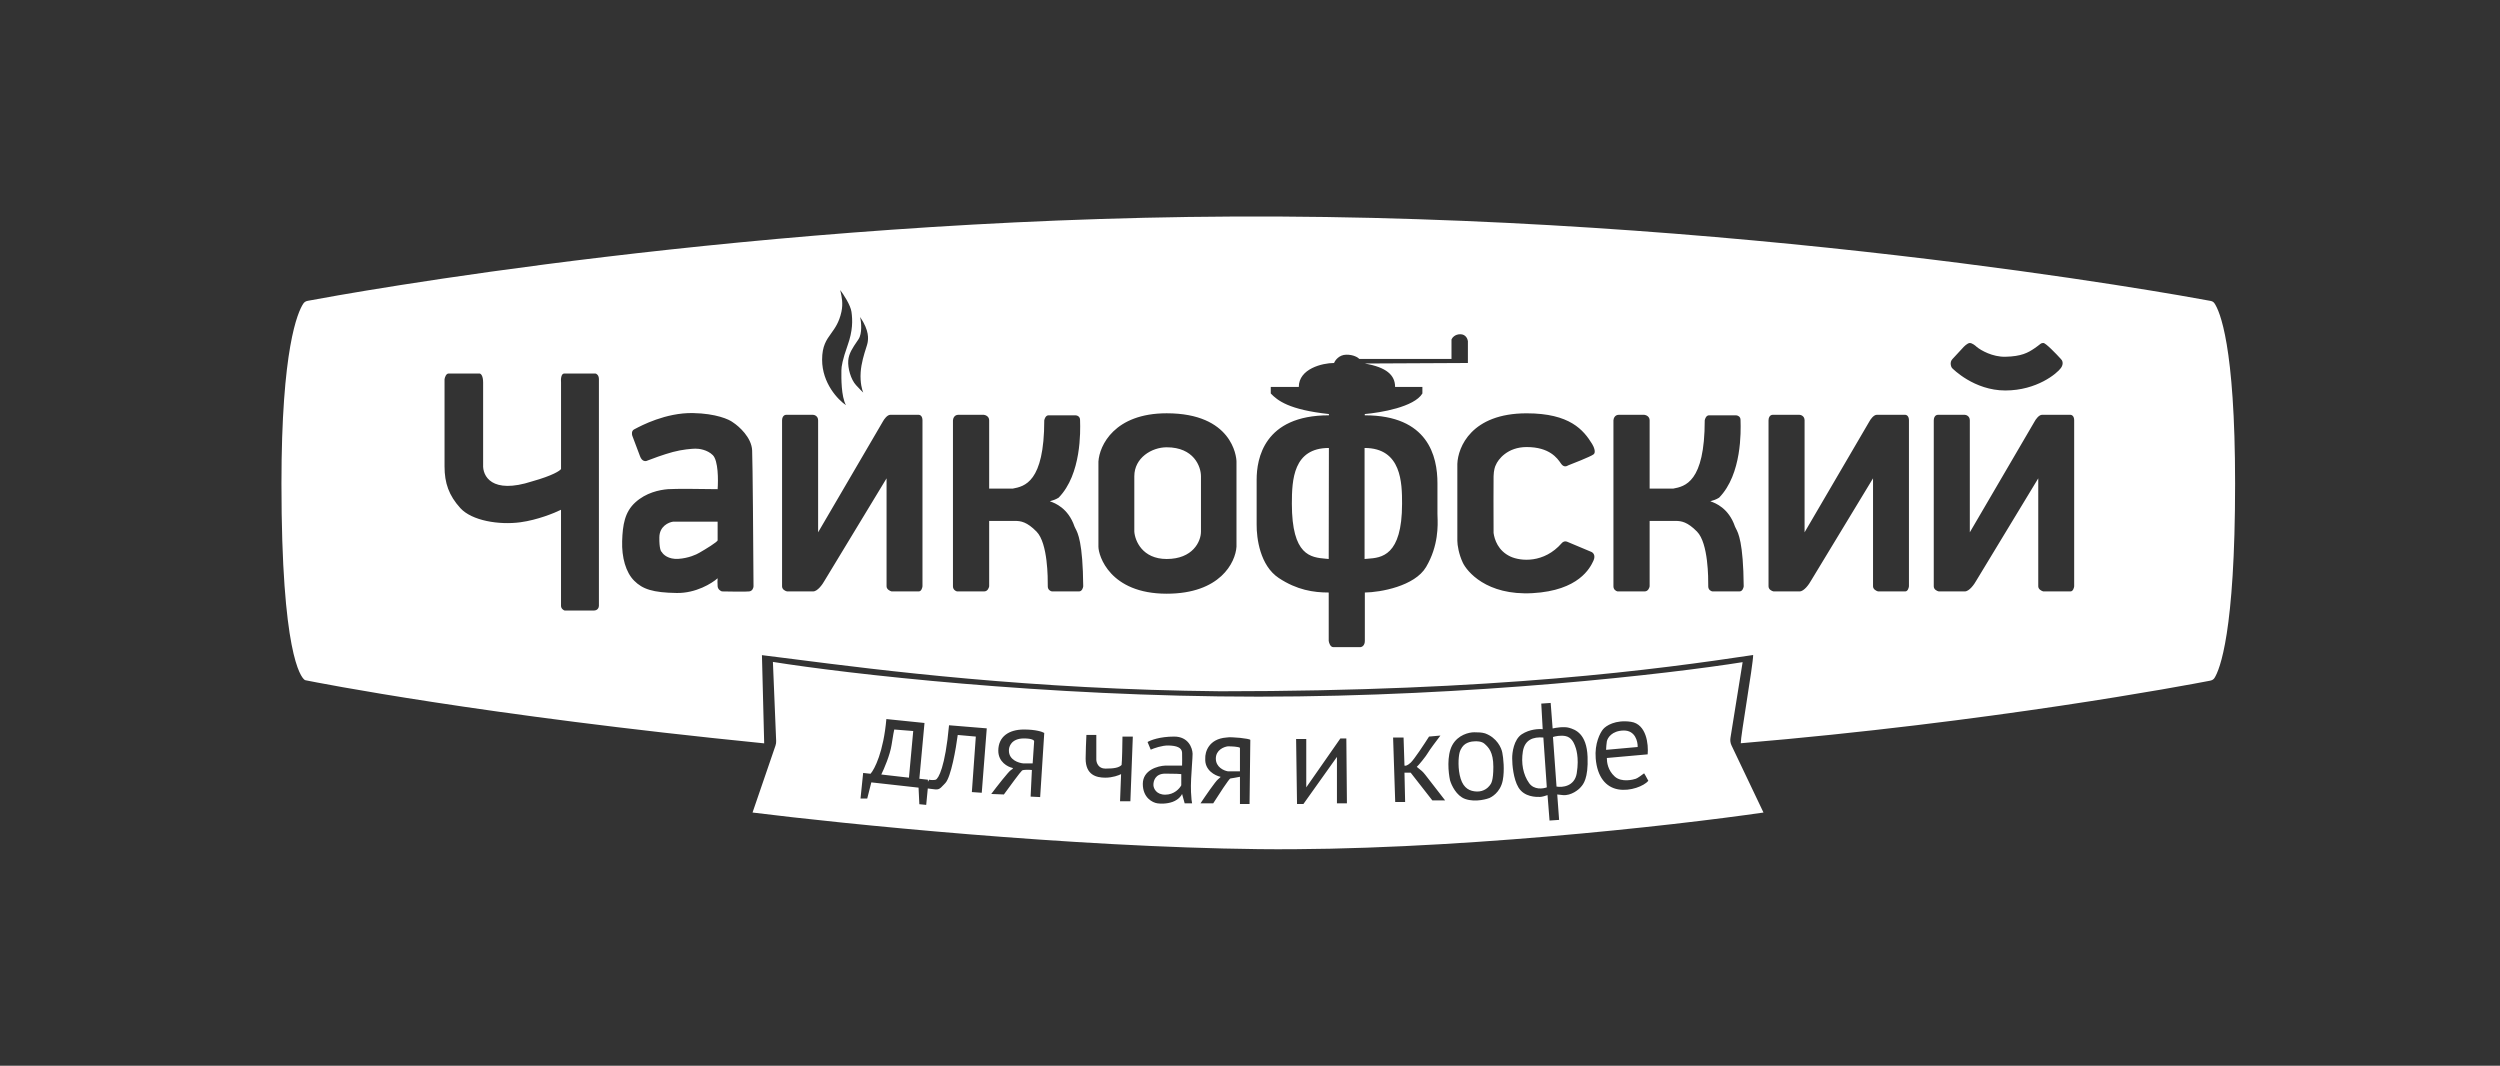 <svg width="251" height="107" viewBox="0 0 251 107" fill="none" xmlns="http://www.w3.org/2000/svg">
<rect x="0" y="0" width="251" height="107" fill="#333333" stroke="none"/>
<path fill-rule="evenodd" clip-rule="evenodd" d="M30.448 30.489C29.885 31.348 28.258 35.002 28.258 48.55C28.258 65.635 30.195 67.959 30.573 68.25C30.613 68.281 30.654 68.293 30.703 68.303C31.873 68.538 48.31 71.797 76.724 74.633L76.499 65.777C77.454 65.891 78.572 66.034 79.843 66.197L79.844 66.197L79.845 66.198L79.845 66.198L79.845 66.198C88.293 67.279 103.488 69.225 122.531 69.404C150.384 69.404 166.492 67.19 176.017 65.763C176.017 66.263 175.682 68.406 175.36 70.468L175.36 70.469C175.061 72.381 174.773 74.223 174.773 74.622C199.818 72.514 219.393 68.825 221.892 68.342C222.074 68.307 222.234 68.227 222.335 68.068C222.861 67.233 224.404 63.508 224.404 48.55C224.404 34.648 222.853 31.214 222.331 30.451C222.232 30.307 222.102 30.241 221.932 30.209C218.381 29.547 174.168 21.498 123.794 21.74C75.791 21.97 34.587 29.509 30.904 30.201C30.708 30.238 30.558 30.32 30.448 30.489ZM174.96 66.48L173.737 74.088C173.696 74.345 173.734 74.608 173.845 74.842L177.054 81.578C168.005 82.891 145.199 85.465 126.36 85.253C107.521 85.042 84.64 82.715 75.554 81.578L77.858 74.861C77.91 74.71 77.933 74.551 77.926 74.392L77.6 66.456C84.876 67.619 104.814 69.945 126.36 69.945C147.906 69.945 167.737 67.635 174.96 66.48ZM84.936 40.68C84.142 40.145 82.54 38.483 82.54 36.114C82.54 34.731 82.975 34.127 83.451 33.467C83.836 32.933 84.247 32.362 84.477 31.314C84.663 30.468 84.502 29.765 84.402 29.326C84.385 29.249 84.369 29.18 84.357 29.12C84.695 29.567 85.395 30.631 85.489 31.314C85.608 32.167 85.623 33.211 85.104 34.663C84.586 36.114 84.477 36.811 84.477 37.174C84.477 37.204 84.477 37.247 84.476 37.301L84.476 37.302C84.469 37.894 84.445 39.796 84.936 40.68ZM126.167 48.154C126.167 46.087 126.881 41.697 133.421 41.697C133.428 41.679 133.426 41.645 133.423 41.613V41.613L133.422 41.593C133.421 41.589 133.421 41.585 133.421 41.581C133.421 41.577 133.421 41.573 133.421 41.57C129.406 41.138 128.263 40.21 127.585 39.505V38.846H130.4C130.4 37.03 132.749 36.445 133.939 36.445C134.046 36.173 134.441 35.624 135.162 35.611C135.882 35.598 136.341 35.89 136.481 36.038H145.73V34.083C145.8 33.908 146.074 33.557 146.615 33.557C147.155 33.557 147.348 34.017 147.377 34.248V36.445L137.003 36.496C139.206 36.866 140.067 37.666 140.067 38.846H142.808V39.505C141.986 40.865 138.617 41.432 137.024 41.57V41.697C143.391 41.697 144.32 45.812 144.32 48.517V51.577C144.32 51.647 144.323 51.738 144.327 51.847L144.327 51.848C144.361 52.723 144.44 54.792 143.177 56.93C142.039 58.854 138.586 59.471 137.03 59.489V64.346C137.03 64.813 136.742 64.959 136.598 64.973H133.866C133.565 64.973 133.432 64.555 133.403 64.346V59.489C131.88 59.489 130.217 59.24 128.389 58.032C126.5 56.784 126.155 54.025 126.167 52.674V48.154ZM133.403 56.123L133.421 44.976C129.85 44.976 129.703 48.154 129.703 50.576C129.703 55.794 131.601 55.962 133.12 56.097L133.121 56.097C133.216 56.106 133.311 56.114 133.403 56.123ZM137.003 56.123V44.976C140.733 44.976 140.767 48.517 140.767 50.576C140.767 55.841 138.674 55.996 137.325 56.096C137.212 56.105 137.104 56.113 137.003 56.123ZM44.632 38.071C44.662 37.881 44.786 37.5 45.046 37.5H48.146C48.266 37.507 48.506 37.696 48.506 38.402V46.648C48.44 47.765 49.335 49.663 53.444 48.323C55.492 47.749 56.22 47.261 56.328 47.09V38.402C56.298 38.102 56.321 37.5 56.652 37.5H59.788C59.902 37.525 60.131 37.673 60.131 38.071V60.82C60.131 60.98 60.026 61.299 59.608 61.299H56.688C56.567 61.258 56.325 61.106 56.325 60.82V51.181C55.681 51.502 53.965 52.203 52.252 52.435C50.111 52.726 47.371 52.282 46.218 51.013C45.066 49.744 44.632 48.496 44.632 46.839V38.071ZM64.257 45.803C64.464 46.367 64.838 46.331 64.999 46.243C65.458 46.061 66.612 45.634 67.55 45.381C68.488 45.127 69.446 45.052 69.808 45.046C70.165 45.034 71.015 45.148 71.567 45.697C72.118 46.247 72.118 48.203 72.05 49.113C70.682 49.09 67.771 49.057 67.067 49.113C66.188 49.184 64.861 49.465 63.792 50.434C62.723 51.402 62.516 52.687 62.464 54.325C62.413 55.962 62.826 57.459 63.671 58.304C64.516 59.149 65.533 59.501 67.947 59.536C69.877 59.565 71.486 58.562 72.05 58.057C72.038 58.198 72.022 58.557 72.05 58.867C72.077 59.177 72.348 59.337 72.481 59.378C73.256 59.395 74.891 59.42 75.222 59.378C75.553 59.336 75.647 59.02 75.653 58.867C75.63 54.858 75.57 46.516 75.515 45.222C75.46 43.929 74.204 42.805 73.584 42.405C73.216 42.112 71.898 41.514 69.567 41.472C66.84 41.422 64.355 42.746 63.765 43.06L63.765 43.06C63.724 43.081 63.693 43.098 63.671 43.109C63.395 43.25 63.43 43.591 63.481 43.743C63.654 44.195 64.05 45.24 64.257 45.803ZM72.05 52.375H67.584C67.13 52.435 66.216 52.832 66.199 53.937C66.181 55.041 66.354 55.386 66.442 55.419C66.579 55.676 67.103 56.173 68.105 56.11C69.107 56.047 69.926 55.676 70.211 55.499C70.824 55.148 72.05 54.405 72.05 54.242V52.375ZM78.519 42.202C78.518 42.016 78.603 41.645 78.952 41.645H81.615C81.754 41.645 82.139 41.759 82.139 42.202V53.444L88.638 42.324C88.757 42.098 89.076 41.645 89.396 41.645H92.216C92.416 41.645 92.617 41.802 92.617 42.202V58.867C92.598 59.038 92.496 59.378 92.245 59.378H89.511C89.344 59.333 89.011 59.168 89.011 58.867V48.025L82.783 58.304C82.588 58.662 82.085 59.378 81.638 59.378H79.019C78.852 59.343 78.519 59.191 78.519 58.867L78.519 42.202ZM95.677 42.202V58.867C95.677 59.206 95.949 59.349 96.085 59.378H98.812C99.147 59.378 99.285 59.038 99.312 58.867V52.301H101.937C102.484 52.301 103.111 52.395 104.069 53.373C105.218 54.546 105.2 58.11 105.196 58.795V58.795L105.196 58.867C105.196 59.224 105.473 59.356 105.612 59.378H108.335C108.624 59.378 108.736 59.038 108.756 58.867C108.718 54.446 108.208 53.496 107.973 53.058C107.932 52.983 107.9 52.923 107.88 52.863C107.247 50.999 105.887 50.504 105.493 50.361C105.461 50.349 105.435 50.34 105.417 50.332C105.399 50.325 105.437 50.314 105.512 50.293C105.666 50.25 105.979 50.162 106.286 49.967C108.594 47.609 108.467 43.221 108.441 42.297C108.439 42.232 108.437 42.184 108.437 42.156C108.437 41.806 108.138 41.704 107.988 41.697H105.277C104.988 41.697 104.869 42.053 104.844 42.202C104.844 48.448 102.844 48.833 101.672 49.058L101.67 49.058H99.312V42.202C99.312 41.803 98.948 41.664 98.767 41.645H96.223C95.808 41.645 95.686 42.016 95.677 42.202ZM110.282 46.343C110.381 44.726 111.892 41.494 117.137 41.494C123.695 41.494 124.143 45.83 124.143 46.343V54.888C124.047 56.461 122.512 59.608 117.137 59.608C111.422 59.608 110.282 55.784 110.282 54.888V46.343ZM117.137 44.908C115.628 44.908 113.885 45.967 113.885 47.815V53.373C113.95 54.29 114.691 56.123 117.137 56.123C119.752 56.123 120.577 54.372 120.577 53.373V47.815C120.577 46.843 119.866 44.908 117.137 44.908ZM86.186 34.071C86.588 33.477 86.469 32.328 86.359 31.827C87.302 33.223 87.172 34.036 87.103 34.425C87.083 34.537 87.024 34.723 86.948 34.962C86.761 35.549 86.472 36.457 86.411 37.384C86.342 38.429 86.561 39.186 86.671 39.416C86.601 39.355 86.359 39.118 85.944 38.666C85.425 38.1 85.104 36.96 85.165 36.192C85.221 35.488 85.61 34.917 86.06 34.257L86.061 34.256C86.102 34.195 86.144 34.134 86.186 34.071ZM146.317 50.113V46.574C146.379 44.897 147.725 41.497 153.275 41.497C157.623 41.497 158.989 43.18 159.85 44.575C160.011 44.837 160.264 45.413 159.995 45.617C159.675 45.86 157.731 46.612 157.483 46.708L157.459 46.718C157.452 46.721 157.441 46.727 157.427 46.734C157.319 46.795 157.018 46.965 156.732 46.556L156.696 46.504C156.355 46.009 155.577 44.884 153.275 44.884C151.366 44.884 150.407 46.106 150.166 46.718C150.102 46.831 149.97 47.208 149.955 47.814C149.939 48.42 149.948 51.862 149.955 53.508C150.044 54.157 150.398 55.297 151.649 55.878C152.669 56.35 155.01 56.576 156.801 54.53C156.871 54.439 157.08 54.283 157.349 54.393C157.619 54.503 159.054 55.107 159.737 55.396C159.927 55.461 160.24 55.734 159.978 56.3C159.651 57.008 158.525 59.291 153.873 59.552C149.22 59.812 147.264 57.343 146.863 56.487C146.462 55.631 146.317 54.725 146.317 54.291V50.113ZM161.989 42.202V58.867C161.989 59.206 162.261 59.349 162.397 59.378H165.123C165.459 59.378 165.596 59.038 165.623 58.867V52.301H168.248C168.795 52.301 169.423 52.395 170.381 53.373C171.529 54.546 171.511 58.11 171.507 58.795L171.507 58.867C171.507 59.224 171.784 59.356 171.923 59.378H174.646C174.935 59.378 175.047 59.038 175.068 58.867C175.029 54.446 174.519 53.496 174.284 53.058C174.243 52.983 174.211 52.923 174.191 52.863C173.558 50.999 172.198 50.504 171.804 50.361L171.772 50.349L171.75 50.34L171.728 50.332C171.71 50.325 171.748 50.314 171.823 50.293C171.978 50.25 172.29 50.162 172.597 49.967C174.905 47.609 174.778 43.221 174.752 42.297L174.752 42.296C174.75 42.232 174.749 42.184 174.749 42.156C174.749 41.806 174.449 41.704 174.299 41.697H171.588C171.299 41.697 171.181 42.053 171.155 42.202C171.155 48.448 169.155 48.833 167.984 49.058L167.981 49.058H165.623V42.202C165.623 41.803 165.26 41.664 165.078 41.645H162.534C162.119 41.645 161.998 42.016 161.989 42.202ZM177.56 42.202C177.559 42.016 177.644 41.645 177.993 41.645H180.656C180.795 41.645 181.18 41.759 181.18 42.202V53.444L187.679 42.324C187.798 42.098 188.117 41.645 188.437 41.645H191.257C191.457 41.645 191.658 41.802 191.658 42.202V58.867C191.639 59.038 191.538 59.378 191.286 59.378H188.552C188.385 59.333 188.052 59.168 188.052 58.867V48.025L181.824 58.304C181.629 58.662 181.126 59.378 180.679 59.378H178.06C177.893 59.343 177.56 59.191 177.56 58.867L177.56 42.202ZM194.583 41.645C194.234 41.645 194.149 42.016 194.15 42.202L194.149 58.867C194.149 59.191 194.483 59.343 194.649 59.378H197.269C197.715 59.378 198.218 58.662 198.414 58.304L204.641 48.025V58.867C204.641 59.168 204.975 59.333 205.141 59.378H207.875C208.127 59.378 208.228 59.038 208.247 58.867V42.202C208.247 41.802 208.047 41.645 207.847 41.645H205.027C204.706 41.645 204.387 42.098 204.268 42.324L197.77 53.444V42.202C197.77 41.759 197.384 41.645 197.246 41.645H194.583ZM197.028 34.968C197.177 34.791 197.533 34.438 197.77 34.438C198.006 34.438 198.339 34.706 198.475 34.84C198.892 35.177 200.046 35.844 201.335 35.818C202.945 35.786 203.612 35.416 204.268 34.968C204.499 34.81 204.642 34.697 204.743 34.618L204.743 34.618L204.743 34.618C204.929 34.472 204.972 34.438 205.16 34.438C205.393 34.438 206.43 35.513 206.92 36.051C207.048 36.166 207.228 36.505 206.92 36.942C206.535 37.487 204.5 39.204 201.335 39.204C198.188 39.204 196.058 37.024 195.978 36.943L195.977 36.942C195.922 36.886 195.694 36.396 196.024 36.051C196.288 35.775 196.803 35.214 197.028 34.968ZM154.743 70.641L155.688 70.575L155.884 73.138C156.228 73.056 157.04 72.929 157.535 73.071C158.154 73.249 159.306 73.647 159.393 75.994C159.473 78.167 158.949 78.756 158.732 78.999L158.732 78.999C158.721 79.011 158.711 79.023 158.702 79.033C158.697 79.04 158.692 79.046 158.687 79.051C158.513 79.262 157.753 79.906 156.916 79.828C156.623 79.801 156.415 79.775 156.347 79.765L156.534 82.317L155.573 82.382L155.373 79.828C155.204 79.888 154.821 80.009 154.644 80.009L154.623 80.009L154.59 80.01H154.589C154.256 80.017 153.041 80.044 152.447 79.051C151.941 78.204 151.821 76.763 151.824 76.148C151.814 75.556 151.991 74.242 152.785 73.721C153.58 73.201 154.517 73.167 154.887 73.214L154.743 70.641ZM155.299 79.051L154.954 74.048C153.906 73.961 153.088 74.281 152.896 75.444C152.705 76.608 152.915 77.775 153.528 78.631C154.018 79.316 154.913 79.197 155.299 79.051ZM156.275 78.972L155.919 73.995C156.124 73.926 156.657 73.809 157.146 73.896C157.759 74.004 158.002 74.562 158.108 74.821C158.214 75.08 158.572 75.994 158.304 77.641C158.088 78.958 156.861 79.077 156.275 78.972ZM99.521 79.715C100.082 78.971 101.264 77.448 101.508 77.307C101.752 77.166 101.71 77.111 101.658 77.101C101.182 76.998 100.229 76.507 100.229 75.372C100.229 73.952 101.296 73.243 102.8 73.243C104.003 73.243 104.663 73.473 104.843 73.588L104.432 80.027L103.474 79.979L103.602 77.307C103.33 77.281 102.751 77.257 102.611 77.362C102.47 77.466 101.338 79.008 100.79 79.765L99.521 79.715ZM102.8 74.139C101.544 74.139 101.273 74.961 101.295 75.372C101.295 76.293 102.267 76.606 102.753 76.647H103.679L103.828 74.428C103.836 74.332 103.641 74.139 102.8 74.139ZM109.075 73.79H110.07V76.269C110.076 76.569 110.266 77.168 110.978 77.168C111.868 77.168 112.343 77.075 112.609 76.803C112.653 76.545 112.696 74.505 112.696 73.952H113.735L113.49 80.448H112.452L112.557 77.721C112.333 77.84 111.703 78.078 110.978 78.078C110.07 78.078 108.997 77.81 108.997 76.162C108.997 75.563 109.049 74.331 109.075 73.79ZM115.533 75.267L115.215 74.498C115.508 74.316 116.452 73.952 117.886 73.952C119.319 73.952 119.716 75.097 119.736 75.669C119.736 75.903 119.708 76.312 119.674 76.796V76.796C119.615 77.656 119.539 78.754 119.577 79.525C119.609 80.181 119.652 80.552 119.686 80.654H118.941L118.681 79.715C118.611 79.888 118.323 80.29 117.727 80.509C117.13 80.728 116.462 80.697 116.203 80.654C115.714 80.585 114.738 80.099 114.738 78.705C114.738 77.31 116.239 76.898 116.99 76.866H118.681C118.687 76.613 118.694 75.999 118.681 75.575C118.664 75.045 118.112 74.865 117.308 74.848C116.665 74.835 115.857 75.122 115.533 75.267ZM118.6 77.721V78.845C118.439 79.159 117.893 79.786 116.99 79.786C116.086 79.786 115.823 79.159 115.804 78.845C115.785 78.444 115.962 77.673 116.99 77.673C118.018 77.673 118.491 77.705 118.6 77.721ZM121.008 76.162C120.974 75.514 121.351 74.184 123.126 74.048C123.636 73.952 125.469 74.15 125.532 74.286L125.455 80.719H124.491V77.99C124.217 78.043 123.64 78.15 123.525 78.16C123.41 78.169 122.331 79.826 121.806 80.654H120.531C121.011 79.932 122.037 78.438 122.294 78.239C122.551 78.04 122.563 77.99 122.536 77.99C121.998 77.872 120.939 77.342 121.008 76.162ZM124.491 77.44V75.084C124.372 74.962 123.63 74.931 123.274 74.931C122.873 74.982 122.069 75.299 122.069 76.162C122.069 77.024 122.873 77.373 123.274 77.44H124.491ZM131.149 74.196H130.129L130.221 80.719H130.865L134.229 75.994V80.654H135.231L135.172 74.142H134.572L131.149 79.05V74.196ZM139.867 74.048H140.918L141.009 76.866C141.07 76.904 141.28 76.899 141.633 76.571C141.987 76.243 143.009 74.688 143.476 73.952L144.619 73.849C144.258 74.321 143.504 75.326 143.37 75.575C143.202 75.887 142.395 76.882 142.243 76.991C142.303 77.048 142.374 77.102 142.453 77.163C142.633 77.3 142.855 77.47 143.087 77.775C143.356 78.126 144.55 79.665 145.093 80.363H143.809L141.633 77.578H141.009L141.075 80.518H140.079L139.867 74.048ZM145.805 74.821C146.374 73.767 147.515 73.515 148.014 73.521C148.421 73.521 148.774 73.531 149.101 73.63C150.296 74.063 150.754 75.107 150.833 75.575C150.931 76.067 151.075 77.308 150.878 78.341C150.633 79.615 149.665 80.062 149.547 80.117L149.543 80.119C149.446 80.164 148.173 80.606 147.086 80.209C146.217 79.891 145.722 78.831 145.584 78.341C145.42 77.607 145.236 75.875 145.805 74.821ZM148.014 74.433C148.241 74.406 148.765 74.417 149.048 74.677L149.078 74.704C149.431 75.027 149.932 75.486 149.932 76.991C149.932 78.416 149.707 78.69 149.575 78.851C149.564 78.865 149.553 78.879 149.543 78.891C149.419 79.054 148.995 79.487 148.288 79.469C147.581 79.451 146.963 79.162 146.653 78.187C146.344 77.213 146.424 76.013 146.538 75.575C146.653 75.137 146.91 74.821 147.148 74.677C147.387 74.532 147.685 74.438 148.014 74.433ZM163.747 72.468C165.313 72.697 165.518 74.743 165.425 75.737C164.226 75.846 161.728 76.07 161.327 76.102C161.327 76.535 161.423 77.333 162.118 77.963C162.812 78.593 164.008 78.268 164.239 78.187C164.424 78.123 164.869 77.796 165.068 77.641C165.113 77.706 165.261 77.947 165.493 78.396C165.059 78.909 163.689 79.469 162.465 79.253C161.24 79.037 160.363 78.022 160.209 76.148C160.085 74.649 160.652 73.568 160.951 73.214C161.231 72.871 162.181 72.24 163.747 72.468ZM161.25 75.284L164.422 74.999C164.438 74.438 164.177 73.321 163.005 73.344C161.832 73.368 161.398 74.08 161.327 74.433C161.301 74.62 161.25 75.052 161.25 75.284ZM87.402 77.686L86.66 77.604L86.395 80.175H87.07L87.481 78.551L92.223 79.079L92.302 80.743L92.991 80.811L93.15 79.16C93.242 79.173 93.325 79.185 93.402 79.196L93.404 79.196L93.404 79.196C93.848 79.259 94.06 79.29 94.238 79.223C94.403 79.162 94.537 79.018 94.796 78.743L94.798 78.74C94.824 78.712 94.851 78.683 94.88 78.653C94.891 78.642 94.901 78.63 94.912 78.619C95.484 78.013 95.98 75.147 96.157 73.79L97.972 73.952L97.574 79.525L98.568 79.593L99.071 73.127L95.283 72.816C94.899 77.036 94.21 78.186 93.945 78.281C93.844 78.317 93.498 78.34 93.281 78.281L93.18 78.468C93.154 78.464 93.157 78.411 93.161 78.362C93.163 78.322 93.166 78.284 93.15 78.281L92.302 78.186L92.819 72.586L88.991 72.193C88.705 75.483 87.812 77.226 87.402 77.686ZM91.688 73.394L89.784 73.243C89.76 73.331 89.671 73.763 89.514 74.787C89.357 75.811 88.76 77.195 88.482 77.76L91.258 78.078L91.688 73.394Z" fill="white"/>
</svg>
